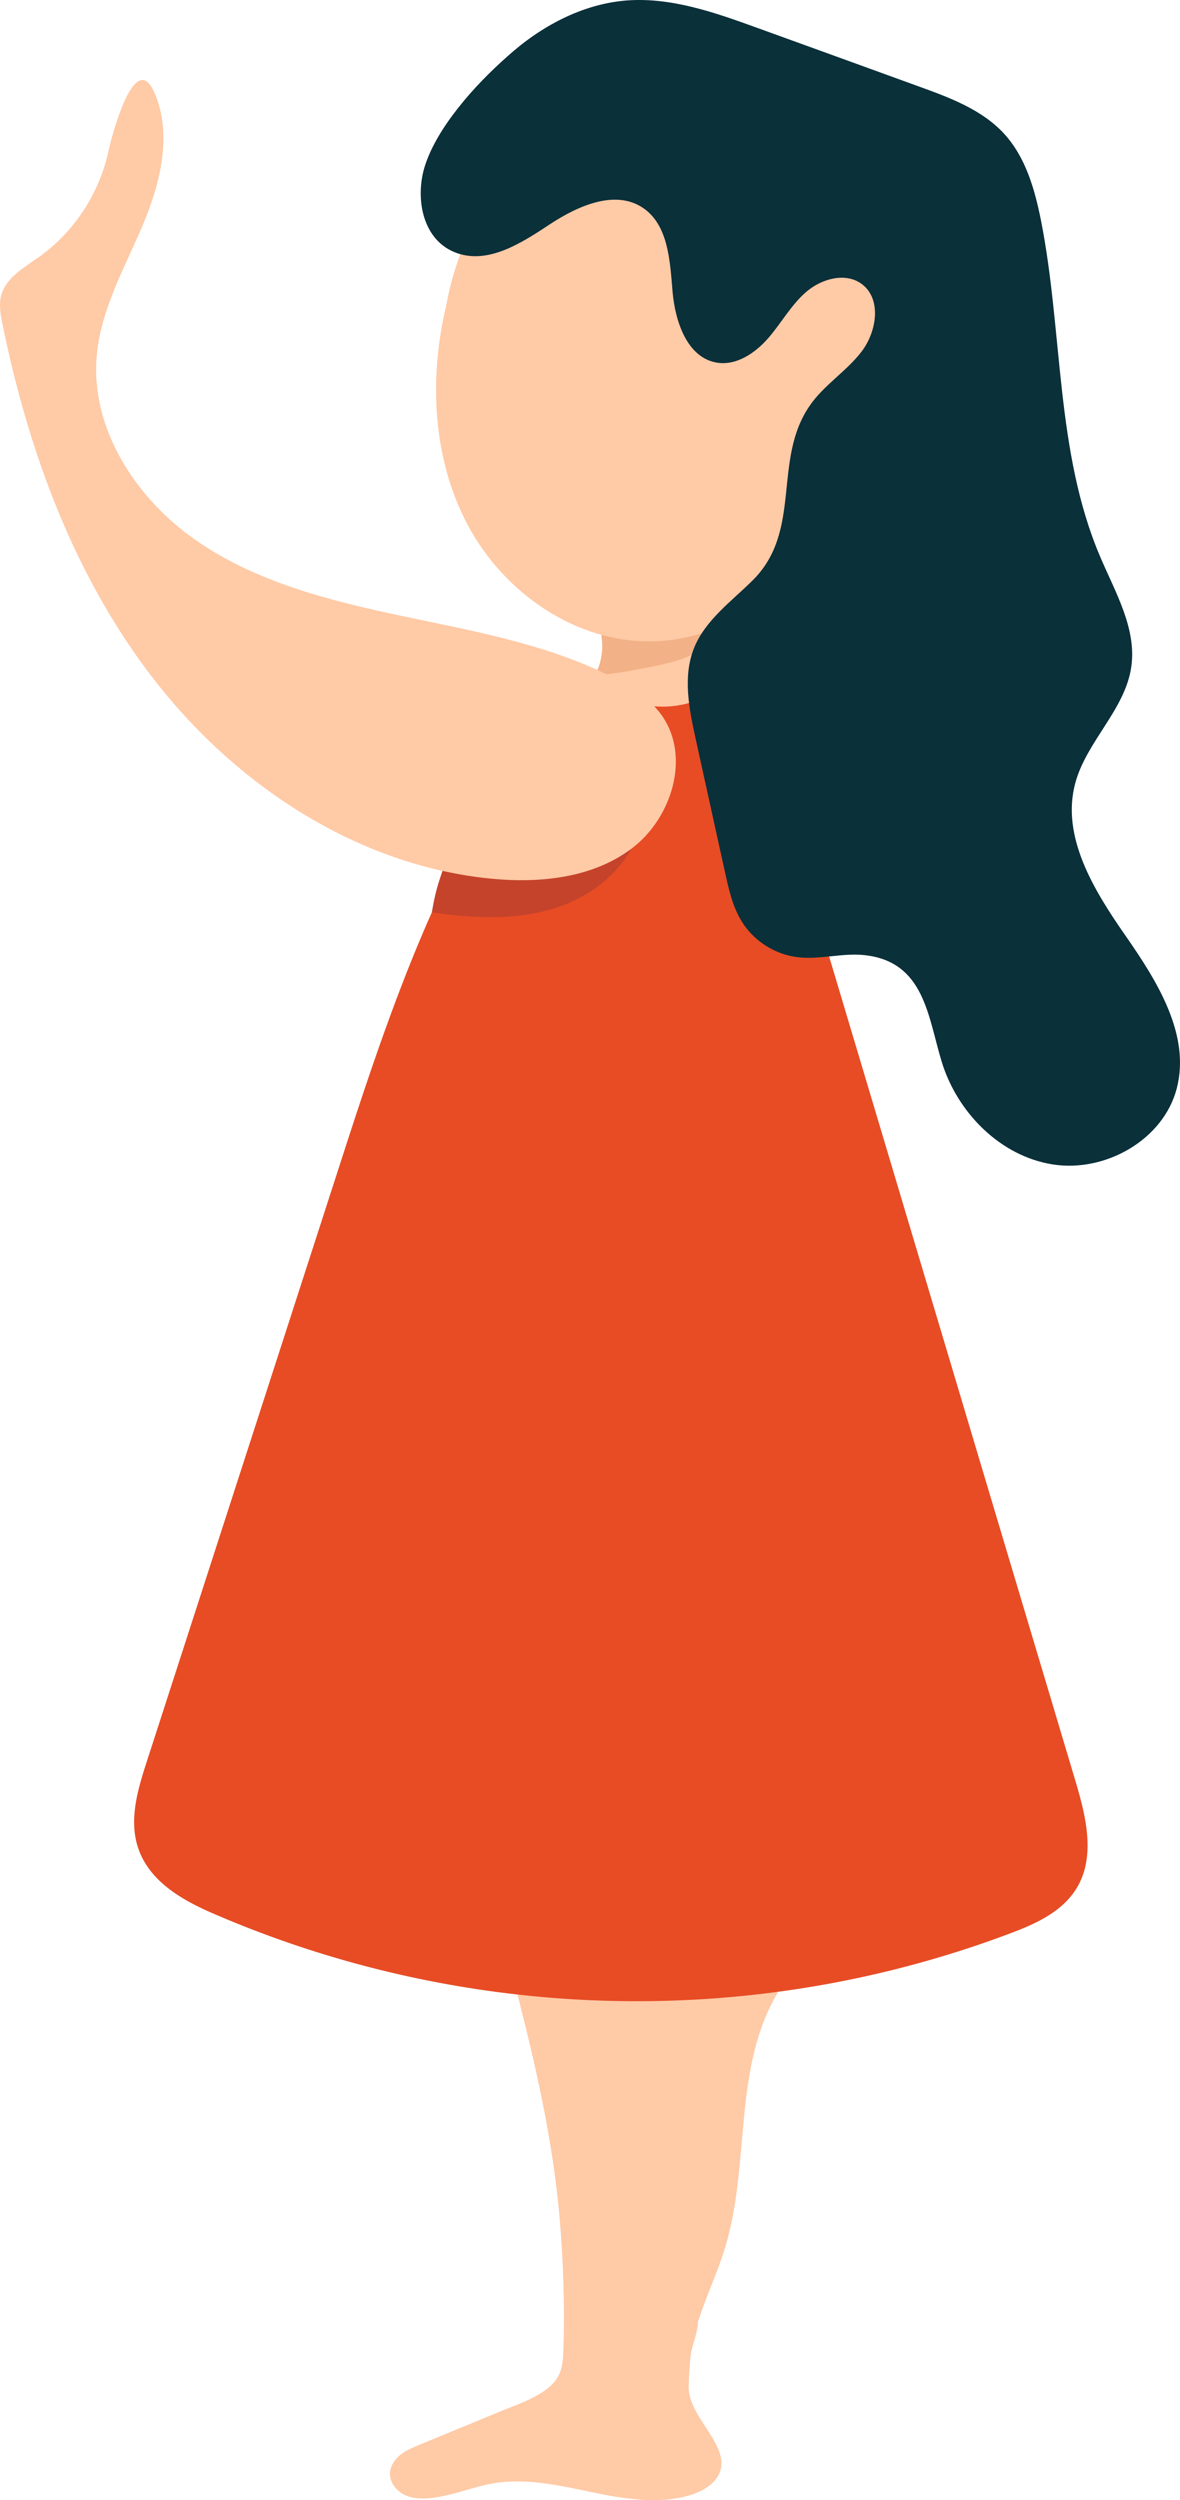 <svg xmlns="http://www.w3.org/2000/svg" id="Livello_1" x="0" y="0" xml:space="preserve" width="118.112" height="250.131"><style id="style1">.st0{fill:#ffcaa6}</style><switch id="switch7" transform="translate(-55.468 -91.593)"><g id="g7"><path class="st0" d="M115.78 155.8c.04 1.93-.68 3.86-1.98 5.28-.41.45-.88.86-1.23 1.37-.35.51-.55 1.16-.35 1.74.37 1.08 1.78 1.29 2.92 1.28 4.52-.07 9.02-.81 13.33-2.19-1.39-4.12-2.78-8.25-4.16-12.37-.27-.8-.59-1.67-1.32-2.11-.68-.41-1.53-.33-2.31-.2-1.6.27-4.5.59-5.58 2-1.05 1.34.64 3.64.68 5.2z" id="path1"></path><path d="M116.58 159c.48-.06.97-.13 1.45-.21.16-.03.31-.05.47-.08a103.08 103.08 0 0 0 2.81-.54c.43-.09.86-.2 1.28-.31 1.26-.33 2.59-.78 3.38-1.82.24-.32.43-.68.48-1.08.06-.39-.03-.82-.28-1.13-.26-.32-.66-.5-1.06-.61-1.16-.31-2.39-.13-3.59-.03-1.02.09-2.06.11-3.06.34-.19.04-.38.09-.56.15-.39.12-.76.29-1.11.5-.36.22-.66.49-.97.77-.04.03-.08.07-.1.11-.04.07-.04.15-.04.23.01.08.01.15.02.22.13 1 0 2.03-.37 2.96-.04.11-.09.21-.09.33 0 .11.05.24.16.28.07.03.14.02.21.01.32-.01.64-.05.97-.09z" style="fill:#f2b186" id="path2"></path><path class="st0" d="M100.17 121.98c-1.79 7.4-1.44 15.53 2.17 22.24 3.61 6.71 10.79 11.69 18.41 11.54 2.79-.05 5.57-.77 8.03-2.08 3.33-1.77 6-4.52 8.61-7.24l11.07-11.49c1.97-2.04 3.96-4.12 5.31-6.61 2.47-4.55 2.49-10.34.05-14.91-.9-1.69-2.25-3.31-4.11-3.79-1.67-.43-3.42.13-5.14.17-3.31.07-6.34-1.76-9.02-3.72-2.67-1.96-5.3-4.16-8.51-5.01-3.06-.82-6.31-.3-9.43.22-2.21.37-4.68.4-6.84.97-1.97.52-2.83 2.44-3.82 4.07-2.86 4.71-5.81 10.15-6.78 15.64zm11.7 204.55c-.03.96-.08 1.96-.53 2.8-.96 1.79-3.8 2.7-5.58 3.43-2.77 1.14-5.53 2.28-8.3 3.42-.68.28-1.36.56-1.93 1.02-.57.46-1.01 1.13-1.03 1.86-.02.93.66 1.76 1.5 2.15.84.39 1.81.4 2.72.29 2.15-.26 4.18-1.15 6.32-1.49 3.24-.51 6.53.27 9.74.93 3.21.67 6.59 1.22 9.74.29 1.42-.42 2.9-1.34 3.13-2.8.18-1.11-.42-2.18-1-3.15-.92-1.54-2.3-3.14-2.25-5.02.03-.97.09-1.97.19-2.94.12-1.1.74-2.35.74-3.42.79-2.52 1.95-4.92 2.72-7.45 2.47-8.11.85-17.35 4.87-24.8.56-1.04 1.24-2.05 1.51-3.21.27-1.15.04-2.53-.93-3.22-.76-.54-1.75-.54-2.68-.52l-10.05.24c-3.69.09-8.08-.45-11.67.46-2.78.71-2.48 3.23-1.89 5.51 1.92 7.51 3.61 14.91 4.28 22.66.37 4.34.5 8.65.38 12.96z" id="path3"></path><path d="M89.58 207.81c-6.48 20.02-12.95 40.04-19.43 60.05-.84 2.6-1.69 5.43-1.01 8.09.95 3.71 4.45 5.69 7.64 7.07 25.42 11.01 54.23 11.7 80.04 1.91 2.65-1.01 5.5-2.34 6.79-5.14 1.42-3.09.46-6.83-.53-10.13-3.55-11.89-7.11-23.77-10.66-35.66-2.39-8.01-4.79-16.02-7.18-24.03l-15.51-51.89c.32 1.07-3.63 3.22-4.25 3.48a9.65 9.65 0 0 1-5.64.53c-1.53-.32-3.88-2.8-5.09-2.77-1.5.03-3.9 3.68-4.88 4.86-6.37 7.71-10.83 17.13-14.49 26.76-2.11 5.54-3.97 11.2-5.8 16.87z" style="fill:#e74c25" id="path4"></path><path d="M99.38 179.87c-.19.62-.35 1.25-.48 1.88-.08.37-.14.75-.2 1.12 4.02.57 8.18.81 12.07-.35 3.89-1.16 7.47-3.96 8.67-7.84.6-1.94.57-4.04.14-6.03-.43-1.99-1.25-3.87-2.22-5.65-.21-.39-.47-.8-.89-.92-.53-.15-1.06.23-1.43.63-1.4 1.54-1.9 3.73-3.23 5.34-1.4 1.7-3.54 2.57-5.54 3.49-.94.43-1.87.9-2.72 1.5-.83.58-1.58 1.3-2.1 2.18-.06.11-.11.23-.19.33-.07.09-.14.17-.2.28a18.96 18.96 0 0 0-1.15 2.46c-.18.51-.36 1.04-.53 1.58z" style="fill:#c4432a" id="path5"></path><path class="st0" d="M67.74 102.15c.92-2.23 2.14-3.82 3.24-1.16 1.76 4.21.5 9.06-1.28 13.26-1.79 4.2-4.12 8.3-4.54 12.85-.69 7.31 3.88 14.35 9.91 18.54 6.03 4.19 13.35 6.04 20.54 7.56 7.19 1.52 14.54 2.81 21.1 6.11 1.91.96 3.8 2.14 5.03 3.9 2.86 4.1.98 10.21-3 13.24-3.98 3.03-9.35 3.54-14.33 3.03-13.12-1.36-25.04-9.15-33.21-19.5-8.17-10.35-12.87-23.08-15.49-36-.19-.94-.37-1.92-.12-2.84.47-1.76 2.25-2.75 3.73-3.8 3.47-2.45 5.98-6.21 6.94-10.35.12-.62.7-2.96 1.48-4.84z" id="path6"></path><path d="M101.31 102.41c-1.46 1.85-2.7 3.85-3.32 5.81-.99 3.14-.29 7.47 3.23 8.7 3.17 1.11 6.46-1.02 9.26-2.87s6.54-3.53 9.33-1.67c2.54 1.7 2.72 5.27 2.97 8.31.25 3.04 1.46 6.72 4.48 7.19 1.97.3 3.85-1 5.15-2.51 1.3-1.51 2.28-3.32 3.8-4.61 1.52-1.29 3.88-1.94 5.49-.77 2.04 1.48 1.54 4.76.02 6.76s-3.79 3.36-5.21 5.44c-3.75 5.45-.7 12.47-5.68 17.44-2.15 2.14-4.78 4-5.9 6.82-1.13 2.84-.49 6.03.16 9.02.98 4.47 1.97 8.93 2.95 13.4.38 1.72.77 3.48 1.71 4.97 1.21 1.93 3.33 3.26 5.59 3.52 2.21.26 4.44-.45 6.66-.21 5.99.65 6.34 6.11 7.72 10.64 1.55 5.1 5.86 9.47 11.12 10.3 5.26.83 11.09-2.46 12.42-7.62 1.38-5.37-1.96-10.71-5.13-15.26-3.17-4.55-6.48-9.92-5.03-15.28 1.13-4.17 4.97-7.32 5.6-11.59.57-3.84-1.59-7.48-3.11-11.05-4.49-10.52-3.71-22.46-5.93-33.67-.62-3.1-1.53-6.28-3.66-8.62-2.2-2.41-5.39-3.61-8.46-4.72-5.43-1.97-10.85-3.94-16.28-5.9-4.22-1.53-8.6-3.08-13.07-2.74-4.46.35-8.62 2.6-11.94 5.6-1.62 1.43-3.41 3.22-4.94 5.17z" style="fill:#0a303a" id="path7"></path></g></switch></svg>